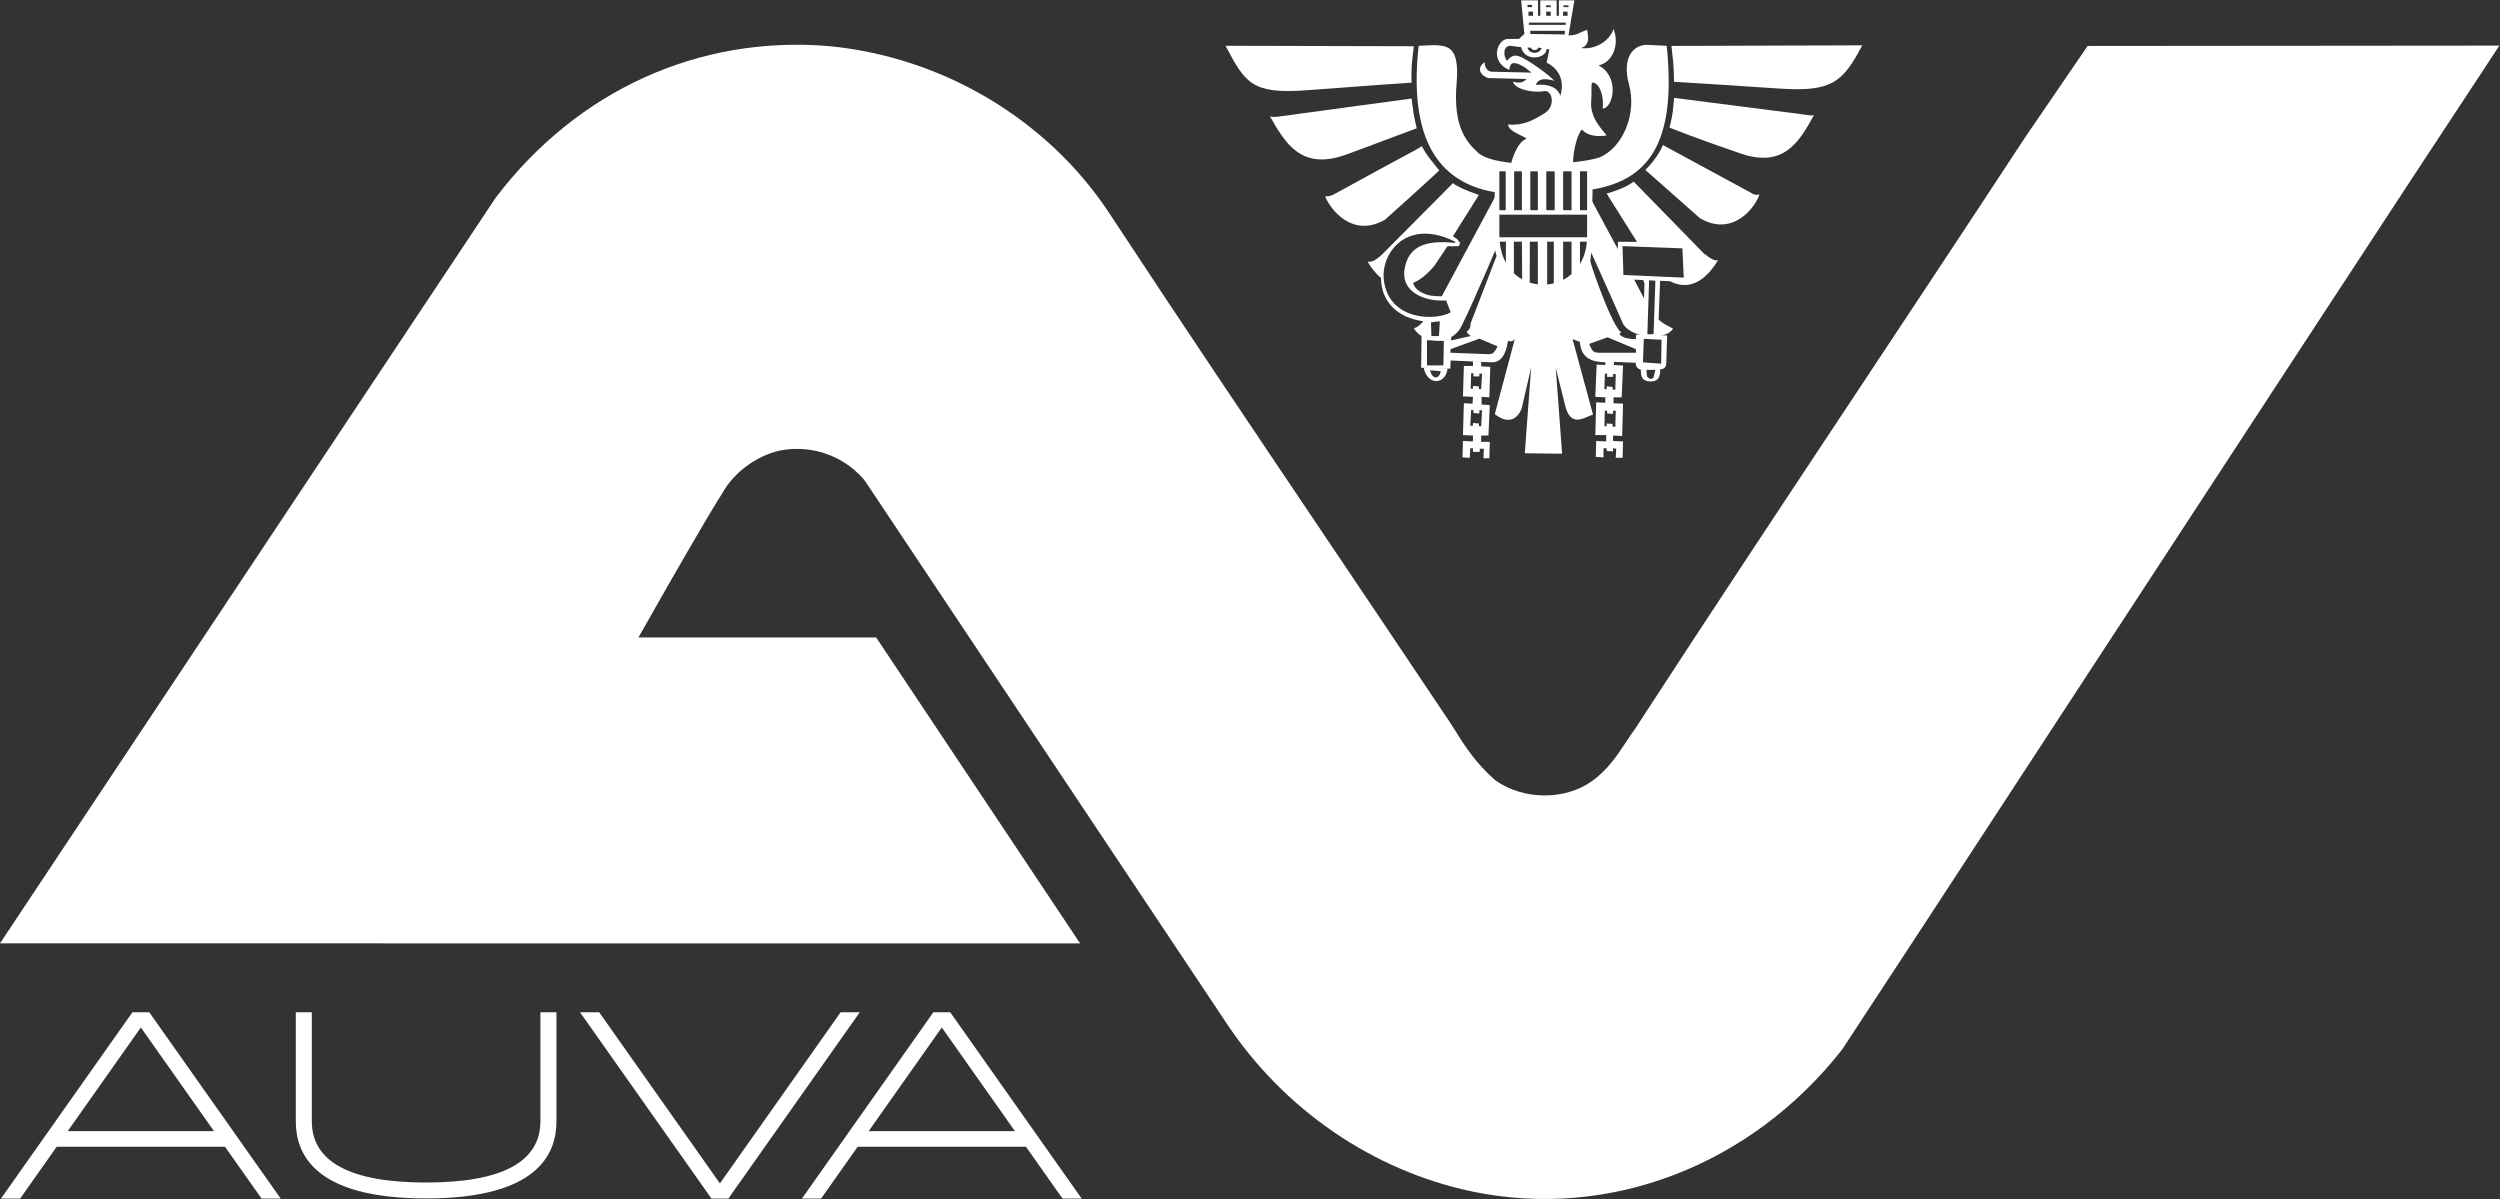 <?xml version="1.0" encoding="UTF-8" standalone="no"?>
<svg
   xmlns:dc="http://purl.org/dc/elements/1.1/"
   xmlns:cc="http://creativecommons.org/ns#"
   xmlns:rdf="http://www.w3.org/1999/02/22-rdf-syntax-ns#"
   xmlns:svg="http://www.w3.org/2000/svg"
   xmlns="http://www.w3.org/2000/svg"
   viewBox="0 0 1283.867 615.741"
   height="615.741"
   width="1283.867"
   xml:space="preserve"
   id="svg2"
   version="1.1"><rect x="0" y="0" width="1283.867" height="615.741" fill="#333333" stroke="none"/><defs
     id="defs6"><clipPath
       id="clipPath18"
       clipPathUnits="userSpaceOnUse"><path
         id="path16"
         d="M 0,461.806 H 962.9 V 0 H 0 Z" /></clipPath></defs><g
     transform="matrix(1.333,0,0,-1.333,0,615.741)"
     id="g10"><g
       id="g12"><g
         clip-path="url(#clipPath18)"
         id="g14"><g
           transform="translate(332.656,277.385)"
           id="g20"><path
             id="path22"
             style="fill:#FFFFFF;fill-opacity:1;fill-rule:nonzero;stroke:none"
             d="m 0,0 0.766,-0.997 138.922,-208.384 c 22.006,-33.4 56.58,-57.116 94.876,-65.126 52.811,-10.998 107.403,10.003 142.48,54.71 8.845,13.367 43.509,66.422 85.448,130.617 C 520.84,0.132 592.22,109.381 630.244,166.966 L 471.606,166.826 447.348,131.34 C 425.953,98.693 404.262,65.98 382.571,33.257 354.474,-9.109 325.427,-52.914 297.278,-96.249 c -1.452,-1.993 -2.5,-3.591 -3.548,-5.181 -3.319,-5.028 -7.074,-10.715 -13.104,-14.993 -10.397,-7.416 -26.34,-7.312 -37.07,0.254 -7.572,6.496 -11.967,13.471 -15.84,19.619 -1.541,2.453 -3.083,4.907 -4.784,7.285 -15.426,23.077 -30.739,45.835 -46.048,68.584 C 149.76,19.627 121.71,61.298 94.552,102.632 70.723,138.643 30.363,162.614 -13.4,166.779 c -50.037,4.183 -96.888,-17.09 -128.252,-58.357 l -191.004,-287.309 416.121,-0.038 c -26.626,40.008 -67.494,101.26 -78.581,117.88 h -91.578 l 8.169,14.382 c 0.766,1.344 18.838,33.127 24.446,41.671 4.22,7.445 12.582,13.724 21.503,15.877 2.331,0.48 4.667,0.714 6.975,0.714 C -15.825,11.599 -6.5,7.435 0,0" /></g><g
           transform="translate(54.261,66.084)"
           id="g24"><path
             id="path26"
             style="fill:#FFFFFF;fill-opacity:1;fill-rule:nonzero;stroke:none"
             d="m 0,0 28.167,-39.926 h -56.334 z m -46.52,-65.942 14.101,19.989 H 32.419 L 46.52,-65.942 h 7.376 L 3.237,5.867 h -6.474 l -50.659,-71.809 z" /></g><g
           transform="translate(362.833,66.084)"
           id="g28"><path
             id="path30"
             style="fill:#FFFFFF;fill-opacity:1;fill-rule:nonzero;stroke:none"
             d="m 0,0 28.167,-39.926 h -56.334 z m -46.52,-65.942 14.101,19.989 H 32.419 L 46.52,-65.942 h 7.376 L 3.237,5.867 h -6.474 l -50.659,-71.809 z" /></g><g
           transform="translate(208.196,71.951)"
           id="g32"><path
             id="path34"
             style="fill:#FFFFFF;fill-opacity:1;fill-rule:nonzero;stroke:none"
             d="m 0,0 v -6.135 -4.571 -31.282 c 0,-15.671 -14.817,-23.617 -44.038,-23.617 -29.214,0 -44.027,7.946 -44.027,23.617 V -10.706 -6.135 0 h -6.178 v -42.007 c 0,-12.472 7.03,-29.733 50.205,-29.733 43.186,0 50.216,17.261 50.216,29.733 L 6.178,0 Z" /></g><g
           transform="translate(331.246,71.951)"
           id="g36"><path
             id="path38"
             style="fill:#FFFFFF;fill-opacity:1;fill-rule:nonzero;stroke:none"
             d="M 0,0 H -7.376 L -53.896,-65.942 -100.416,0 h -7.376 l 50.208,-71.17 -0.063,-0.089 0.252,-0.178 0.262,-0.372 h 6.474 l 0.262,0.372 0.252,0.178 -0.063,0.089 z" /></g><g
           transform="translate(544.696,444.105)"
           id="g40"><path
             id="path42"
             style="fill:#FFFFFF;fill-opacity:1;fill-rule:nonzero;stroke:none"
             d="m 0,0 -36.266,0.09 -36.266,0.09 c 3.764,-7.187 6.304,-11.834 10.469,-14.504 4.156,-2.67 9.937,-3.372 20.186,-2.67 10.339,0.793 20.497,1.536 28.075,2.078 7.579,0.552 12.889,0.883 12.889,0.883 0,0 -0.081,4.638 0.13,7.167 C -0.582,-4.346 0,0 0,0" /></g><g
           transform="translate(543.82,423.959)"
           id="g44"><path
             id="path46"
             style="fill:#FFFFFF;fill-opacity:1;fill-rule:nonzero;stroke:none"
             d="m 0,0 -25.225,-3.413 -25.234,-3.423 c -1.165,-0.201 -2.008,-0.261 -2.64,-0.261 -0.643,0 -1.134,0.101 -1.486,0.271 2.891,-5.079 5.963,-10.429 10.349,-13.581 4.376,-3.162 10.158,-4.296 18.66,-1.314 7.88,2.89 14.665,5.43 19.483,7.247 4.818,1.816 8.07,3.011 8.07,3.011 0,0 -0.993,4.206 -1.184,5.681 C 0.592,-4.306 0,0 0,0" /></g><g
           transform="translate(545.921,404.454)"
           id="g48"><path
             id="path50"
             style="fill:#FFFFFF;fill-opacity:1;fill-rule:nonzero;stroke:none"
             d="m 0,0 -15.157,-8.181 -15.95,-8.733 c -1.074,-0.481 -1.264,-0.833 -2.62,-1.114 -0.752,-0.15 -0.963,-0.14 -1.666,-0.14 0.964,-2.54 3.634,-6.605 7.629,-9.125 3.985,-2.519 9.285,-3.483 15.508,0.191 l 10.419,9.375 10.419,9.516 c 0,0 -2.559,3.082 -4.015,5.029 -1.767,2.349 -2.68,4.356 -2.68,4.356 z" /></g><g
           transform="translate(643.932,444.227)"
           id="g52"><path
             id="path54"
             style="fill:#FFFFFF;fill-opacity:1;fill-rule:nonzero;stroke:none"
             d="m 0,0 73.516,0.231 c -7.539,-14.194 -11.564,-18.048 -32.071,-16.643 -20.497,1.396 -40.441,2.6 -40.441,2.6 0,0 -0.091,5.451 -0.332,7.619 C 0.422,-4.015 0,0 0,0" /></g><g
           transform="translate(644.935,424.215)"
           id="g56"><path
             id="path58"
             style="fill:#FFFFFF;fill-opacity:1;fill-rule:nonzero;stroke:none"
             d="m 0,0 49.907,-6.394 c 2.339,-0.392 3.503,-0.522 4.025,-0.171 -5.601,-10.158 -11.553,-20.848 -28.728,-14.715 -15.939,5.43 -26.961,9.807 -26.961,9.807 0,0 0.984,3.764 1.255,6.032 C -0.231,-3.172 0,0 0,0" /></g><g
           transform="translate(640.642,406.043)"
           id="g60"><path
             id="path62"
             style="fill:#FFFFFF;fill-opacity:1;fill-rule:nonzero;stroke:none"
             d="m 0,0 33.526,-18.178 c 1.826,-1.165 2.278,-1.054 3.683,-0.874 -1.756,-5.259 -10.509,-16.471 -22.956,-9.114 l -21.019,18.57 c 0,0 4.708,4.467 6.766,9.596" /></g><g
           transform="translate(634.659,350.696)"
           id="g64"><path
             id="path66"
             style="fill:#FFFFFF;fill-opacity:1;fill-rule:nonzero;stroke:none"
             d="m 0,0 -2.218,4.436 c 2.138,0 2.559,-0.341 2.559,-0.341 L -0.171,2.73 Z" /></g><g
           transform="translate(639.555,353.744)"
           id="g68"><path
             id="path70"
             style="fill:#FFFFFF;fill-opacity:1;fill-rule:nonzero;stroke:none"
             d="m 0,0 3.844,-0.171 c 7.448,-3.925 13.953,0.422 18.51,8.191 -1.235,-0.532 -2.63,0.351 -5.431,2.449 l -27.121,27.764 c -1.195,-1.014 -3.895,-2.71 -10.379,-4.637 l 11.684,-18.6 -7.328,0.04 -0.09,-2.77 -11.272,20.978 -0.352,-19.272 c 0,0 8.06,-17.696 13.491,-30.133 2.459,-5.601 15.939,-7.528 19.443,-2.278 -2.028,1.184 -3.674,1.716 -5.561,3.503 M -5.922,1.907 V 1.887 L -14.123,2.248 -14.464,13.35 8.602,12.497 9.114,1.224 -4.367,1.817 Z m -0.261,-8.653 -3.794,7.187 4.005,-0.18 z m 4.376,6.776 -0.692,-20.547 c -0.773,0 -2.149,-0.321 -2.399,0.04 v 0.02 l 0.682,20.648 0.452,-0.02 z" /></g><g
           transform="translate(573.43,294.134)"
           id="g72"><path
             id="path74"
             style="fill:#FFFFFF;fill-opacity:1;fill-rule:nonzero;stroke:none"
             d="m 0,0 0.522,11.734 -3.152,0.18 v 2.982 l 2.981,-0.181 0.352,11.744 -3.504,0.171 v 1.927 l -3.161,0.181 V 26.81 h -3.504 l -0.351,-11.744 3.855,-0.17 -0.171,-2.63 -3.333,0.17 L -9.817,0.171 -5.962,0 v -2.279 l -3.855,0.181 -0.171,-6.314 2.801,-0.17 0.181,3.673 h 1.044 v -1.395 h 2.63 v 1.225 h 1.575 l -0.17,-3.684 h 2.278 l 0.171,6.314 H -2.801 V 0 Z M -6.836,18.047 -6.655,24 h 0.873 v -1.225 h 2.279 v 1.054 h 1.054 l -0.352,-5.962 h -0.883 v 1.054 l -2.278,0.18 V 18.047 Z M -3.684,3.593 V 4.647 L -5.962,4.818 V 3.764 h -1.044 l 0.351,6.133 0.873,-0.171 V 8.672 l 2.279,-0.17 v 1.224 h 1.054 L -2.801,3.593 Z" /></g><g
           transform="translate(548.442,320.363)"
           id="g76"><path
             id="path78"
             style="fill:#FFFFFF;fill-opacity:1;fill-rule:nonzero;stroke:none"
             d="m 0,0 c 1.415,-7.087 8.502,-6.806 9.255,-0.382 z m 4.728,-3.835 c -1.707,0 -2.219,2.731 -2.219,2.731 l 4.106,-0.342 c 0,0 -0.341,-2.389 -1.887,-2.389" /></g><g
           transform="translate(630.193,331.276)"
           id="g80"><path
             id="path82"
             style="fill:#FFFFFF;fill-opacity:1;fill-rule:nonzero;stroke:none"
             d="m 0,0 c -3.854,0 -5.952,1.054 -6.304,2.098 l 0.703,0.532 c -3.513,2.098 -11.744,25.927 -11.915,27.332 l 0.342,3.323 0.532,24.361 c 21.55,3.674 32.411,17.867 28.557,55.358 l -7.539,0.351 C -0.171,113.526 -5.601,109.33 -2.63,98.118 0.512,87.117 -4.858,73.706 -14.073,69.962 c -2.238,-0.733 -5.842,-1.375 -10.098,-1.837 0.081,5.2 1.958,11.443 3.493,12.648 2.108,-2.811 7.017,-2.811 9.466,-2.279 -2.108,2.62 -6.484,7.006 -5.962,13.14 0.351,6.133 -0.171,5.249 0.351,7.177 2.63,0.18 4.738,-4.899 4.035,-9.988 4.035,0 6.836,12.266 -1.576,16.653 5.43,1.044 8.231,8.05 5.782,14.012 -1.576,-4.908 -7.358,-8.06 -12.437,-7.358 3.845,1.396 2.449,5.25 2.269,7.007 -2.45,-0.703 -4.026,-2.279 -7.177,-2.108 l 2.278,13.501 h -5.962 v -5.963 h -0.873 v 5.963 h -6.304 v -5.963 h -0.873 v 5.963 h -6.495 l 1.235,-12.969 -2.108,-1.927 h -4.025 c -4.035,0.351 -7.709,-8.583 0.351,-11.915 0.171,2.279 1.044,3.332 3.855,2.098 2.971,-1.396 3.332,-2.269 4.727,-3.152 l -15.417,0.351 c -2.45,0.181 -2.981,3.333 -2.45,3.684 -2.459,-1.054 -3.332,-4.386 1.054,-6.133 l 14.886,-0.351 c -1.746,-1.927 -3.674,-1.405 -5.249,-1.054 0.692,-2.982 7.879,-4.377 11.734,-3.674 3.332,0.873 4.908,-5.611 0.521,-8.412 -4.546,-2.8 -8.23,-4.908 -14.183,-4.386 0.342,-2.801 5.25,-4.025 7.177,-5.43 -3.362,-1.315 -5.26,-6.776 -5.902,-9.355 -5.762,0.612 -10.59,1.837 -12.838,3.924 -4.567,4.206 -9.646,10.168 -8.241,26.63 1.405,16.653 -4.698,14.906 -14.615,14.535 -3.332,-30.314 3.754,-52.026 29.33,-56.402 -0.351,-10.509 -1.044,-19.623 0.703,-24.532 L -63.599,6.133 c -0.17,-2.279 -0.351,-2.108 -1.575,-3.333 0.873,-1.395 1.756,-1.576 1.756,-1.576 l -7.709,-1.746 v 1.395 l -11.393,0.351 -0.17,-12.265 11.202,-0.342 0.181,3.152 15.598,-0.703 c 5.25,-0.351 6.123,6.304 6.484,8.231 1.395,-0.351 1.747,-0.17 2.62,0.703 l -7.709,-28.908 c 5.611,-4.377 8.934,-1.406 10.339,2.097 l 3.684,15.95 -2.459,-33.114 14.373,-0.171 -2.459,33.105 3.503,-14.013 c 2.108,-9.636 7.709,-4.909 10.861,-4.025 L -24.351,0 l 2.8,-1.054 c 0.532,-6.304 4.377,-7.709 9.807,-7.88 v -1.054 l -3.323,0.181 -0.522,-12.447 3.845,-0.17 v -2.098 l -3.503,0.17 -0.342,-12.617 h 4.206 v -2.449 l -3.864,0.171 -0.171,-6.133 2.981,-0.171 v 3.503 h 1.225 v -1.054 l 2.459,-0.17 v 1.224 l 1.225,-0.171 -0.181,-3.503 h 2.63 l 0.17,6.304 -3.844,0.171 v 2.108 l 3.503,-0.181 0.341,12.446 -3.673,0.171 v 2.279 h 3.152 l 0.521,12.266 -3.503,0.17 v 1.225 L 0,-9.114 c -0.171,-1.396 0.873,-2.449 1.927,-2.62 0.181,-1.405 -0.351,-4.387 3.503,-4.557 4.035,-0.181 3.855,2.8 4.035,4.728 1.225,-0.171 2.279,0.702 2.279,2.278 L 12.085,1.405 0.181,1.756 Z m -74.118,-10.138 h -6.314 v 9.736 l 6.495,-0.301 z m 46.133,74.79 h 3.242 V 49.656 h -3.242 z m -15.89,-14.996 h -2.991 v 14.996 h 2.991 z m 3.243,14.996 h 2.901 V 49.656 h -2.901 z m 6.153,0 h 3.242 V 49.656 h -3.242 z m 7.146,52.728 -13.31,0.181 v 1.224 h 13.31 z m -0.522,11.222 h 1.927 v -0.703 h -1.927 z m -0.17,-2.459 h 1.747 v -1.576 h -1.747 z m -6.495,2.459 h 1.757 v -0.703 h -1.927 z m 1.757,-4.035 h -1.757 v 1.576 h 1.757 z m 5.782,-3.503 h -14.193 v 0.873 h 14.193 z m -12.607,3.503 h -1.757 v 1.576 h 1.757 z m -2.108,4.206 h 1.747 V 127.9 h -1.747 z m 1.405,-16.472 c 0,-1.225 2.63,-1.225 2.63,0 l 1.395,-0.171 c -1.054,-2.8 -5.079,-2.107 -5.43,0.171 z m 1.746,-14.364 c 1.225,2.801 4.025,2.449 7.187,1.576 -2.278,2.449 -8.933,7.187 -12.095,8.763 -2.62,1.395 -4.206,1.395 -6.133,-1.054 -1.395,1.405 -1.747,5.782 1.235,5.782 l 4.195,-0.522 c 1.235,-5.782 9.636,-4.557 9.817,-0.703 l 1.054,-0.181 -1.054,-5.078 c 4.909,-2.45 7.006,-7.178 5.26,-12.789 -0.883,3.152 -4.557,4.728 -9.466,4.206 M -50.108,49.656 h -2.449 v 14.996 h 2.449 z m -7.358,-55.438 -14.022,0.532 0.181,1.396 11.041,4.025 6.655,-2.801 0.351,-0.171 c -1.405,-2.8 -1.927,-3.151 -4.206,-2.981 m 5.029,43.313 h 2.409 l -0.02,-8.111 c -1.234,2.249 -2.087,4.939 -2.389,8.111 m 5.24,-11.925 c 0.08,-0.07 0.161,-0.141 0.241,-0.211 v 12.136 h 3.081 l 0.111,-14.495 c -1.235,0.693 -2.399,1.536 -3.433,2.57 m 6.334,-3.835 0.06,15.76 h 3.071 V 21.089 c -1.054,0.13 -2.107,0.351 -3.131,0.682 m 6.725,15.76 h 2.559 v -16.04 c -0.843,-0.211 -1.696,-0.372 -2.559,-0.452 z m 6.153,-14.695 v 14.695 h 3.242 V 25.064 c -1.004,-0.874 -2.098,-1.626 -3.242,-2.228 m 6.484,6.122 v 8.573 h 2.66 c -0.271,-3.373 -1.234,-6.224 -2.66,-8.573 m 2.751,10.64 c 0,-0.14 -0.01,-0.271 -0.01,-0.411 v 0.05 h -33.767 c -0.01,0.181 -0.03,0.351 -0.03,0.532 v 8.181 h 33.797 v 1.706 h -2.741 v 14.996 h 2.751 z m 11.041,-67.192 -0.171,-6.133 h -1.054 v 1.054 l -2.278,0.171 v -1.044 h -0.873 l 0.17,5.952 h 0.874 v -1.053 l 2.288,-0.171 v 1.224 z m 0,14.103 -0.171,-5.952 h -1.054 v 1.044 l -2.278,0.181 v -1.054 h -0.873 l 0.17,5.952 h 0.874 v -1.225 h 2.288 v 1.054 z m -6.133,8.241 c -2.449,0 -2.8,0.341 -4.025,3.152 l 0.171,0.351 6.835,2.449 L 0,-3.854 0.181,-5.25 Z m 20.698,-9.496 c -1.426,-1.545 -2.56,0.512 -2.56,0.512 l -0.171,2.389 H 7.548 Z M 3.102,0.11 9.927,-0.231 9.767,-9.456 2.76,-8.944 Z" /></g><g
           transform="translate(576.406,386.815)"
           id="g84"><path
             id="path86"
             style="fill:#FFFFFF;fill-opacity:1;fill-rule:nonzero;stroke:none"
             d="m 0,0 -20.949,-39.026 c -1.033,-0.031 -2.067,0.02 -3.061,0.13 -1.144,0.06 -2.891,0.331 -4.617,1.275 -1.426,0.713 -2.53,1.676 -3.082,2.931 -0.12,0.261 -0.211,0.512 -0.311,0.763 2.579,1.114 5.33,3.212 8.191,6.594 l 5.079,7.589 c 0.592,0.01 1.104,0 1.575,-0.03 l 2.751,0.06 c 0.361,0.743 0.562,1.184 0.562,1.184 l -1.164,1.516 c -0.633,0.472 -1.155,0.813 -1.647,1.084 L -6.655,0 c -5.451,1.817 -9.054,3.654 -9.987,4.557 l -27.504,-27.684 c -2.569,-2.258 -4.205,-2.981 -5.43,-2.449 1.325,-2.369 3.102,-4.667 5.23,-6.394 -0.081,-8.893 6.273,-15.418 16.291,-16.683 -1.185,-1.385 -2.249,-2.349 -3.654,-2.68 3.152,-5.781 14.454,-7.166 18.399,0.874 5.611,11.473 13.832,31.187 13.832,31.187 z m -35.533,-16.131 0.1,0.031 c -0.06,-0.041 -0.131,-0.081 -0.191,-0.121 z m 13.49,-38.273 h -2.901 l -0.17,5.3 1.706,0.261 c 0.602,0.02 1.174,0.06 1.707,0.12 z m -21.179,21.189 c -1.556,10.791 8.873,24.623 27.563,15.127 l -0.221,-0.371 c -9.084,0.883 -18.168,0.12 -19.503,-10.801 -0.883,-8.231 7.88,-11.915 16.111,-11.383 l 1.756,-4.557 c -5.611,-3.332 -23.478,-3.392 -25.706,11.985" /></g></g></g></g></svg>